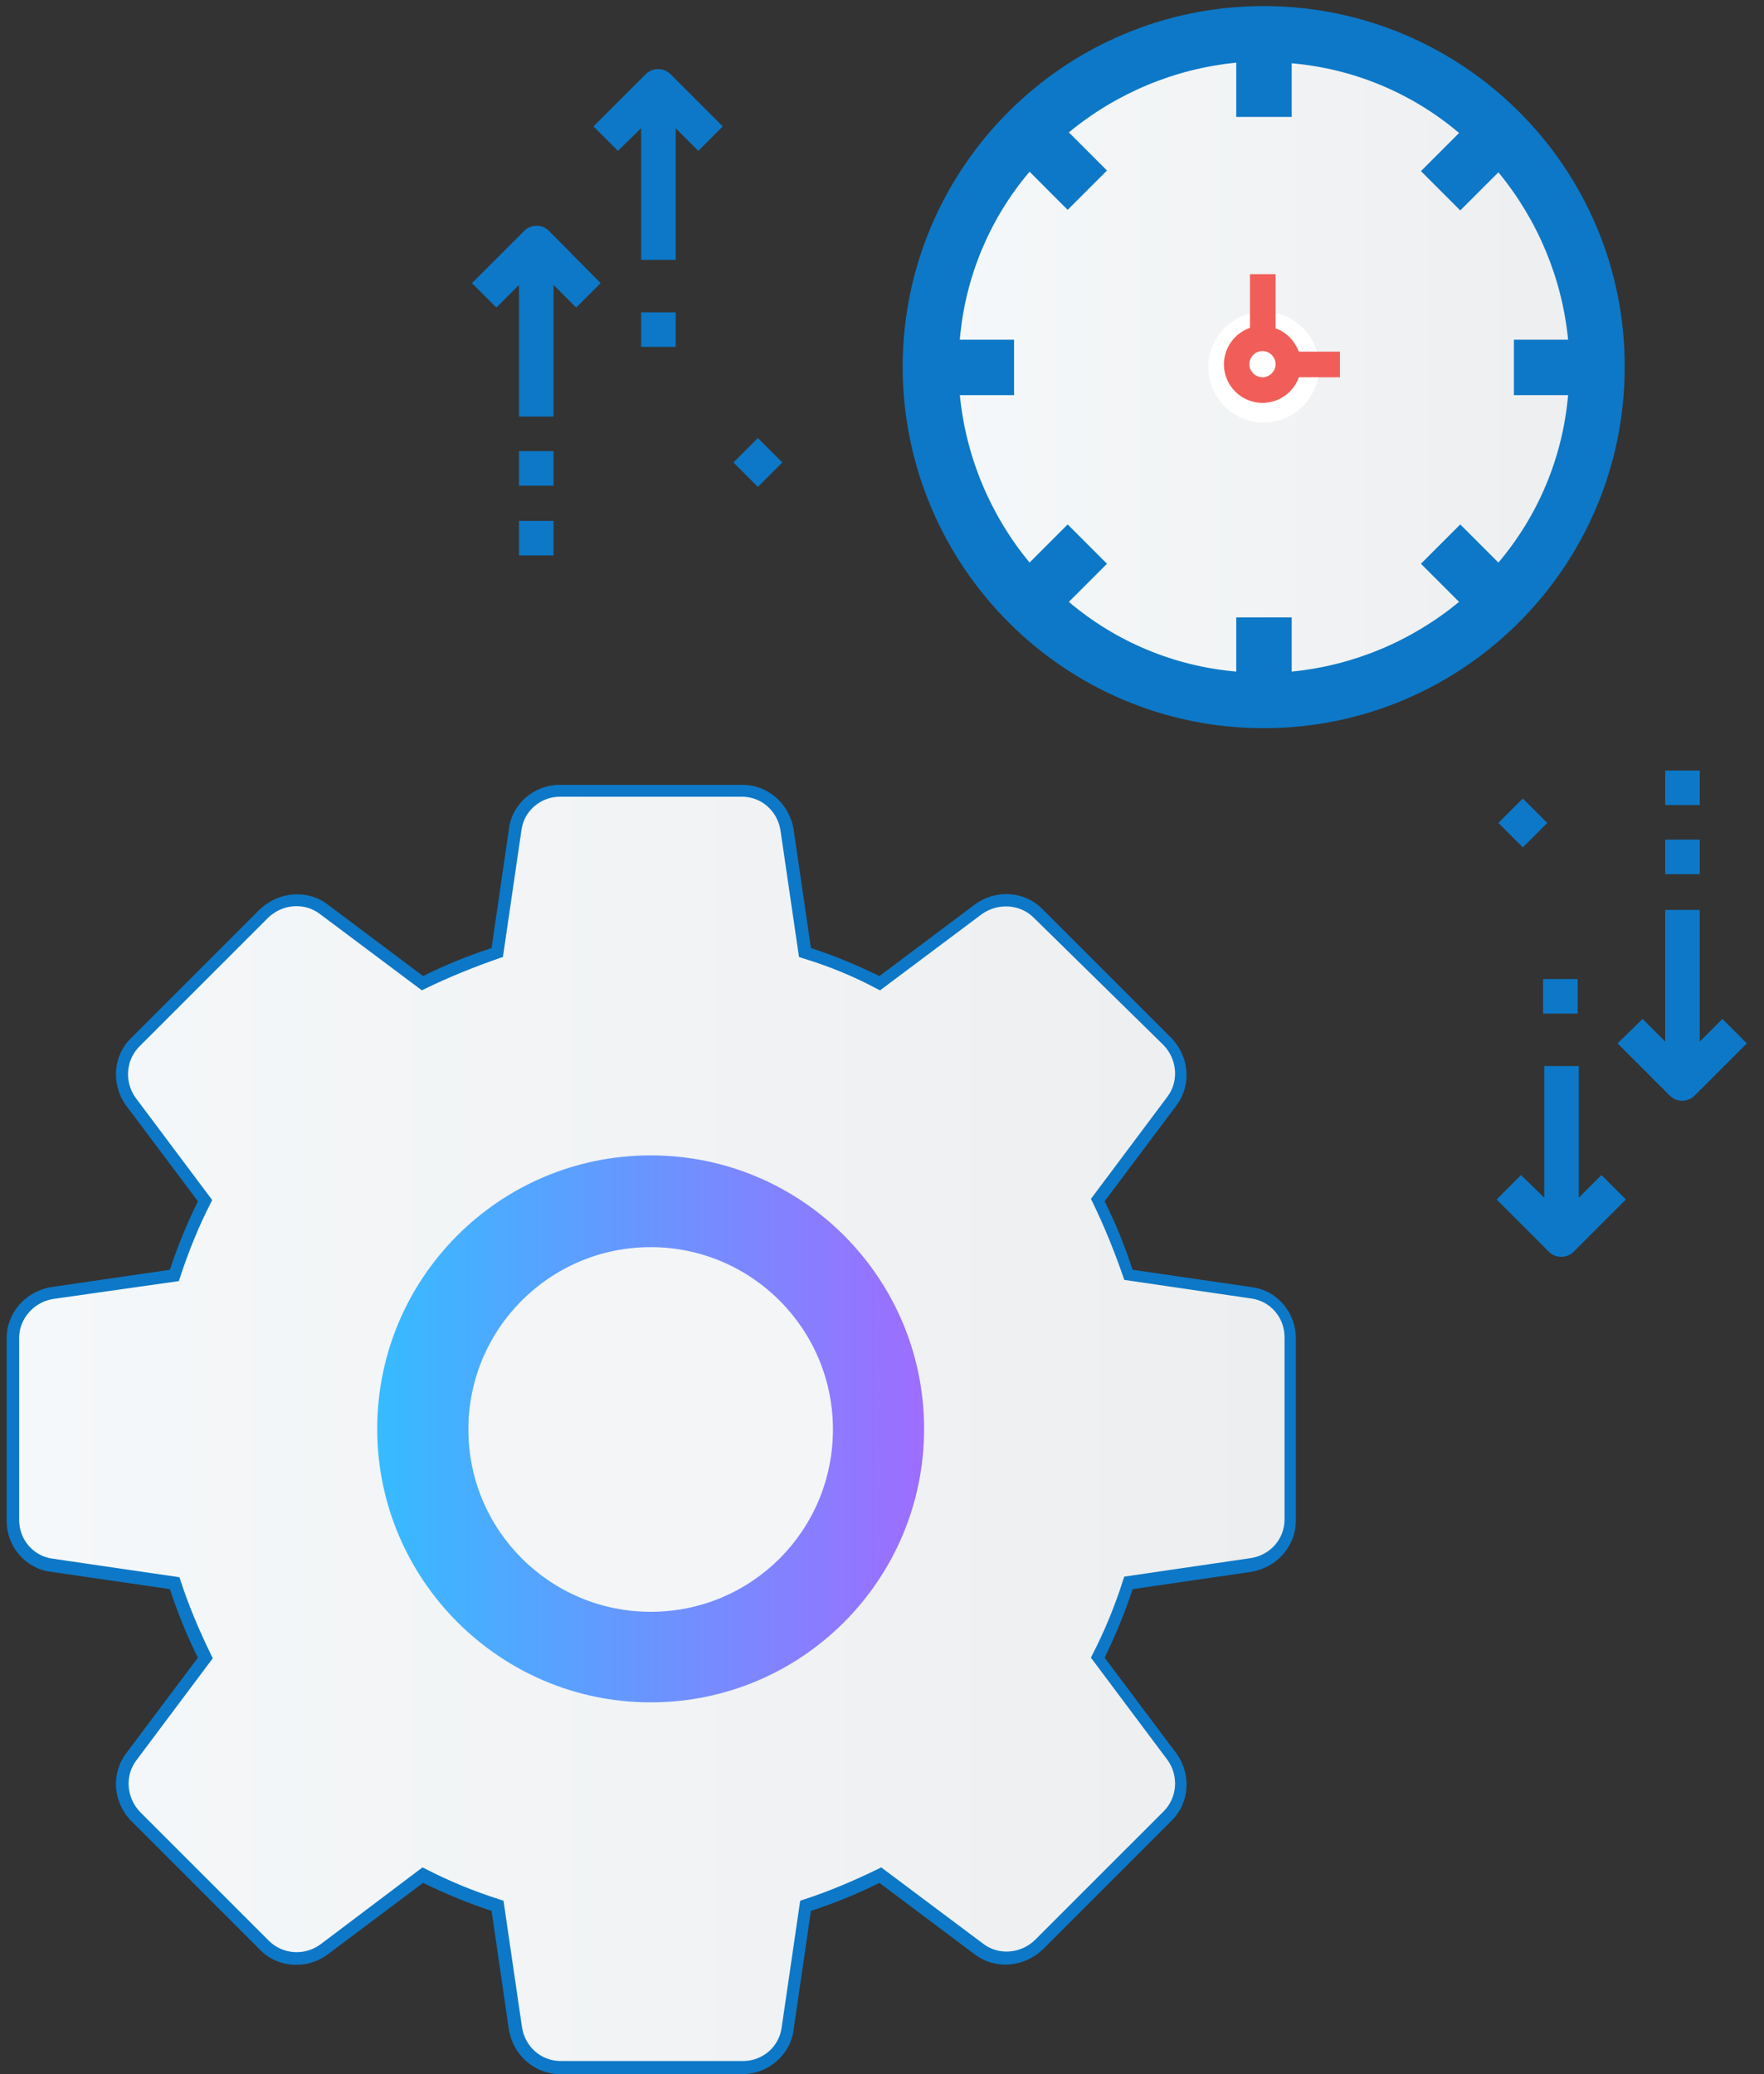 <svg width="74" height="87" viewBox="0 0 74 87" fill="none" xmlns="http://www.w3.org/2000/svg">
<rect x="0" y="0" width="74" height="87" fill="#333333" stroke="none"/>
<path d="M52.461 54.236L47.313 53.487C46.963 52.412 46.513 51.362 46.014 50.363L49.112 46.214C49.687 45.439 49.612 44.39 48.938 43.715L43.539 38.317C42.865 37.642 41.79 37.567 41.04 38.142L36.917 41.241C35.917 40.716 34.867 40.291 33.793 39.941L33.043 34.793C32.893 33.868 32.118 33.144 31.144 33.144H23.496C22.547 33.144 21.722 33.843 21.597 34.793L20.847 39.941C19.773 40.291 18.723 40.741 17.723 41.241L13.575 38.142C12.8 37.567 11.75 37.642 11.075 38.317L5.677 43.715C5.003 44.39 4.928 45.464 5.502 46.214L8.601 50.363C8.077 51.362 7.652 52.412 7.302 53.487L2.154 54.236C1.229 54.386 0.504 55.161 0.504 56.136V63.783C0.504 64.733 1.204 65.557 2.154 65.682L7.302 66.432C7.652 67.507 8.102 68.556 8.601 69.556L5.527 73.68C4.953 74.454 5.028 75.504 5.702 76.179L11.101 81.577C11.775 82.252 12.85 82.327 13.6 81.752L17.748 78.653C18.748 79.178 19.797 79.603 20.872 79.953L21.622 85.101C21.772 86.025 22.547 86.75 23.521 86.75H31.169C32.118 86.75 32.943 86.05 33.068 85.101L33.818 79.953C34.892 79.603 35.942 79.153 36.942 78.653L41.09 81.752C41.865 82.327 42.915 82.252 43.589 81.577L48.987 76.179C49.662 75.504 49.737 74.429 49.163 73.68L46.014 69.531C46.538 68.531 46.963 67.482 47.313 66.407L52.461 65.657C53.386 65.507 54.111 64.733 54.111 63.758V56.111C54.111 55.161 53.411 54.361 52.461 54.236Z" fill="url(#paint0_linear)"/>
<path d="M29.219 50.588C28.595 50.438 27.945 50.388 27.295 50.388C25.221 50.388 23.196 51.062 21.547 52.312C17.323 55.486 16.449 61.459 19.623 65.707C20.172 66.432 20.822 67.082 21.547 67.632C25.246 70.406 30.419 70.131 33.818 66.982C37.691 63.383 37.916 57.31 34.293 53.462C32.943 51.962 31.169 50.987 29.219 50.588Z" fill="white"/>
<path d="M31.144 87H23.496C22.422 87 21.522 86.2 21.347 85.126L20.622 80.152C19.623 79.827 18.673 79.427 17.748 78.978L13.75 81.977C12.875 82.626 11.65 82.552 10.901 81.777L5.503 76.379C4.728 75.579 4.653 74.379 5.303 73.529L8.302 69.531C7.852 68.631 7.452 67.657 7.127 66.657L2.154 65.932C1.079 65.807 0.279 64.882 0.279 63.783V56.136C0.279 55.061 1.079 54.161 2.154 53.986L7.127 53.261C7.452 52.262 7.852 51.312 8.302 50.388L5.303 46.389C4.653 45.514 4.728 44.29 5.503 43.54L10.901 38.142C11.7 37.392 12.9 37.292 13.75 37.942L17.748 40.941C18.648 40.491 19.623 40.091 20.622 39.766L21.347 34.793C21.472 33.718 22.397 32.919 23.496 32.919H31.144C32.218 32.919 33.118 33.718 33.293 34.793L34.018 39.766C35.017 40.091 35.967 40.491 36.892 40.941L40.89 37.942C41.765 37.292 42.99 37.367 43.739 38.142L49.138 43.54C49.912 44.34 49.987 45.539 49.337 46.389L46.339 50.388C46.788 51.287 47.188 52.262 47.513 53.261L52.486 53.986C53.561 54.111 54.361 55.036 54.361 56.136V63.783C54.361 64.858 53.561 65.757 52.486 65.932L47.513 66.657C47.188 67.657 46.788 68.606 46.339 69.531L49.337 73.529C49.987 74.404 49.912 75.629 49.138 76.379L43.739 81.777C42.94 82.526 41.74 82.626 40.89 81.977L36.892 78.978C35.992 79.427 35.017 79.827 34.018 80.152L33.293 85.126C33.168 86.175 32.243 87 31.144 87ZM17.723 78.328L17.873 78.403C18.848 78.903 19.873 79.328 20.972 79.677L21.122 79.727L21.897 85.026C22.022 85.85 22.697 86.45 23.521 86.45H31.169C31.993 86.45 32.693 85.85 32.793 85.026L33.568 79.727L33.718 79.677C34.792 79.328 35.842 78.878 36.817 78.403L36.967 78.328L41.24 81.527C41.89 82.027 42.815 81.952 43.414 81.377L48.813 75.979C49.388 75.404 49.462 74.479 48.963 73.805L45.764 69.531L45.839 69.381C46.339 68.406 46.763 67.382 47.113 66.282L47.163 66.132L52.461 65.357C53.286 65.232 53.886 64.558 53.886 63.733V56.086C53.886 55.261 53.286 54.561 52.461 54.461L47.163 53.686L47.113 53.536C46.738 52.462 46.313 51.412 45.839 50.438L45.764 50.288L48.963 46.014C49.462 45.364 49.388 44.44 48.813 43.84L43.364 38.492C42.79 37.917 41.865 37.867 41.19 38.342L36.917 41.541L36.767 41.465C35.792 40.941 34.742 40.516 33.668 40.191L33.518 40.141L32.743 34.843C32.618 34.018 31.944 33.418 31.119 33.418H23.496C22.672 33.418 21.972 34.018 21.872 34.843L21.097 40.141L20.947 40.191C19.873 40.566 18.823 40.991 17.848 41.465L17.698 41.541L13.425 38.342C12.775 37.842 11.85 37.917 11.251 38.492L5.852 43.89C5.278 44.465 5.203 45.389 5.702 46.064L8.901 50.337L8.826 50.487C8.327 51.462 7.902 52.512 7.552 53.586L7.502 53.736L2.229 54.486C1.429 54.611 0.804 55.311 0.804 56.111V63.758C0.804 64.583 1.404 65.282 2.229 65.382L7.527 66.157L7.577 66.307C7.927 67.382 8.377 68.431 8.851 69.406L8.926 69.556L5.727 73.829C5.228 74.479 5.303 75.404 5.877 76.004L11.275 81.402C11.85 81.977 12.775 82.052 13.45 81.552L17.723 78.328Z" fill="#0D78C7"/>
<path d="M67.007 15.4C67.031 23.097 60.784 29.37 53.061 29.37C53.036 29.37 53.036 29.37 53.011 29.37C52.611 29.37 52.236 29.345 51.837 29.32C44.139 28.695 38.416 21.947 39.041 14.25C39.591 7.427 45.014 2.004 51.837 1.454C52.212 1.429 52.611 1.404 53.011 1.404C60.709 1.379 66.981 7.627 66.981 15.35C67.007 15.375 67.007 15.4 67.007 15.4Z" fill="url(#paint1_linear)"/>
<path d="M53.061 29.72C52.611 29.72 52.212 29.695 51.837 29.67C48.013 29.37 44.564 27.57 42.09 24.671C39.616 21.747 38.416 18.049 38.741 14.25C39.316 7.227 44.814 1.729 51.837 1.154C52.236 1.129 52.636 1.104 53.061 1.104C56.86 1.104 60.434 2.579 63.133 5.278C65.832 7.977 67.331 11.551 67.331 15.375V15.4C67.331 19.223 65.857 22.797 63.158 25.496C60.459 28.22 56.885 29.72 53.061 29.72ZM53.036 1.754C52.686 1.754 52.261 1.779 51.862 1.804C45.164 2.354 39.916 7.602 39.366 14.3C39.066 17.924 40.191 21.448 42.565 24.247C44.914 27.021 48.238 28.72 51.862 29.02C52.236 29.045 52.611 29.07 53.011 29.07C60.584 29.045 66.681 22.922 66.656 15.425V15.4C66.656 11.751 65.232 8.352 62.658 5.778C60.084 3.179 56.685 1.754 53.036 1.754Z" fill="#2065E3"/>
<path d="M53.011 13.075C51.737 13.075 50.687 14.125 50.687 15.399C50.687 16.674 51.737 17.724 53.011 17.724C54.286 17.724 55.335 16.674 55.335 15.399C55.335 14.125 54.311 13.075 53.011 13.075C53.036 13.075 53.011 13.075 53.011 13.075Z" fill="white"/>
<path d="M53.011 30.544C61.383 30.544 68.156 23.747 68.156 15.4C68.181 7.053 61.383 0.255 53.011 0.255C44.639 0.255 37.866 7.053 37.866 15.4C37.891 23.772 44.664 30.544 53.011 30.544ZM40.266 14.225C40.49 11.626 41.515 9.177 43.19 7.202L44.789 8.802L46.438 7.153L44.839 5.553C46.838 3.904 49.287 2.879 51.861 2.629V4.903H54.186V2.654C56.785 2.879 59.234 3.904 61.208 5.578L59.609 7.178L61.258 8.827L62.858 7.227C64.507 9.227 65.532 11.676 65.782 14.25H63.508V16.574H65.782C65.557 19.173 64.532 21.623 62.858 23.597L61.258 21.997L59.609 23.647L61.208 25.246C59.209 26.896 56.76 27.92 54.186 28.17V25.896H51.861V28.17C49.262 27.945 46.813 26.921 44.839 25.246L46.438 23.647L44.789 21.997L43.19 23.597C41.54 21.598 40.515 19.148 40.266 16.574H42.54V14.25H40.266V14.225Z" fill="#0D78C7"/>
<path d="M52.961 16.899C53.636 16.899 54.261 16.474 54.486 15.825H56.21V14.75H54.486C54.311 14.3 53.961 13.925 53.511 13.775V11.501H52.436V13.75C51.587 14.05 51.137 14.975 51.437 15.825C51.662 16.449 52.261 16.899 52.961 16.899ZM52.961 14.725C53.261 14.725 53.511 14.975 53.511 15.275C53.511 15.575 53.261 15.825 52.961 15.825C52.661 15.825 52.411 15.575 52.411 15.275C52.411 14.975 52.661 14.725 52.961 14.725Z" fill="#F15D58"/>
<path d="M30.769 19.398L31.793 18.373L32.818 19.398L31.793 20.423L30.769 19.398Z" fill="#0D78C7"/>
<path d="M63.882 33.494L64.907 34.518L63.882 35.543L62.858 34.518L63.882 33.494Z" fill="#0D78C7"/>
<path d="M21.772 11.951V17.474H23.221V11.951L24.171 12.9L25.196 11.876L23.021 9.676C22.747 9.401 22.272 9.401 21.997 9.676L19.798 11.876L20.822 12.9L21.772 11.951Z" fill="#0D78C7"/>
<path d="M21.772 18.923H23.221V20.373H21.772V18.923Z" fill="#0D78C7"/>
<path d="M21.772 21.848H23.221V23.297H21.772V21.848Z" fill="#0D78C7"/>
<path d="M26.895 5.378V10.901H28.345V5.378L29.294 6.328L30.319 5.303L28.12 3.104C27.845 2.829 27.37 2.829 27.095 3.104L24.896 5.303L25.921 6.328L26.895 5.378Z" fill="#0D78C7"/>
<path d="M26.895 13.101H28.345V14.55H26.895V13.101Z" fill="#0D78C7"/>
<path d="M67.856 43.765L70.055 45.964C70.33 46.239 70.805 46.239 71.08 45.964L73.279 43.765L72.255 42.74L71.305 43.69V38.167H69.855V43.69L68.906 42.74L67.856 43.765Z" fill="#0D78C7"/>
<path d="M69.856 35.218H71.305V36.667H69.856V35.218Z" fill="#0D78C7"/>
<path d="M69.856 32.319H71.305V33.768H69.856V32.319Z" fill="#0D78C7"/>
<path d="M63.807 49.288L62.783 50.313L64.982 52.512C65.257 52.787 65.732 52.787 66.007 52.512L68.206 50.313L67.181 49.288L66.232 50.238V44.715H64.782V50.238L63.807 49.288Z" fill="#0D78C7"/>
<path d="M64.732 41.066H66.182V42.515H64.732V41.066Z" fill="#0D78C7"/>
<path d="M27.32 69.056C32.344 69.056 36.417 64.983 36.417 59.959C36.417 54.935 32.344 50.862 27.32 50.862C22.296 50.862 18.223 54.935 18.223 59.959C18.223 64.983 22.296 69.056 27.32 69.056Z" fill="#F3F5F7"/>
<path d="M27.295 48.463C20.947 48.463 15.824 53.612 15.824 59.934C15.824 66.257 20.972 71.406 27.295 71.406C33.643 71.406 38.766 66.257 38.766 59.934C38.766 53.612 33.643 48.463 27.295 48.463ZM27.295 67.607C23.072 67.607 19.648 64.183 19.648 59.959C19.648 55.736 23.072 52.312 27.295 52.312C31.519 52.312 34.942 55.736 34.942 59.959C34.942 64.183 31.544 67.607 27.295 67.607Z" fill="url(#paint2_linear)"/>
<defs>
<linearGradient id="paint0_linear" x1="0.545" y1="59.949" x2="54.107" y2="59.949" gradientUnits="userSpaceOnUse">
<stop stop-color="#F5F8FA"/>
<stop offset="1" stop-color="#EDEEEF"/>
</linearGradient>
<linearGradient id="paint1_linear" x1="39.021" y1="15.409" x2="67.004" y2="15.409" gradientUnits="userSpaceOnUse">
<stop stop-color="#F5F8FA"/>
<stop offset="1" stop-color="#EDEEEF"/>
</linearGradient>
<linearGradient id="paint2_linear" x1="15.825" y1="59.949" x2="38.78" y2="59.949" gradientUnits="userSpaceOnUse">
<stop stop-color="#36BBFF"/>
<stop offset="1" stop-color="#9E6DFF"/>
</linearGradient>
</defs>
</svg>
